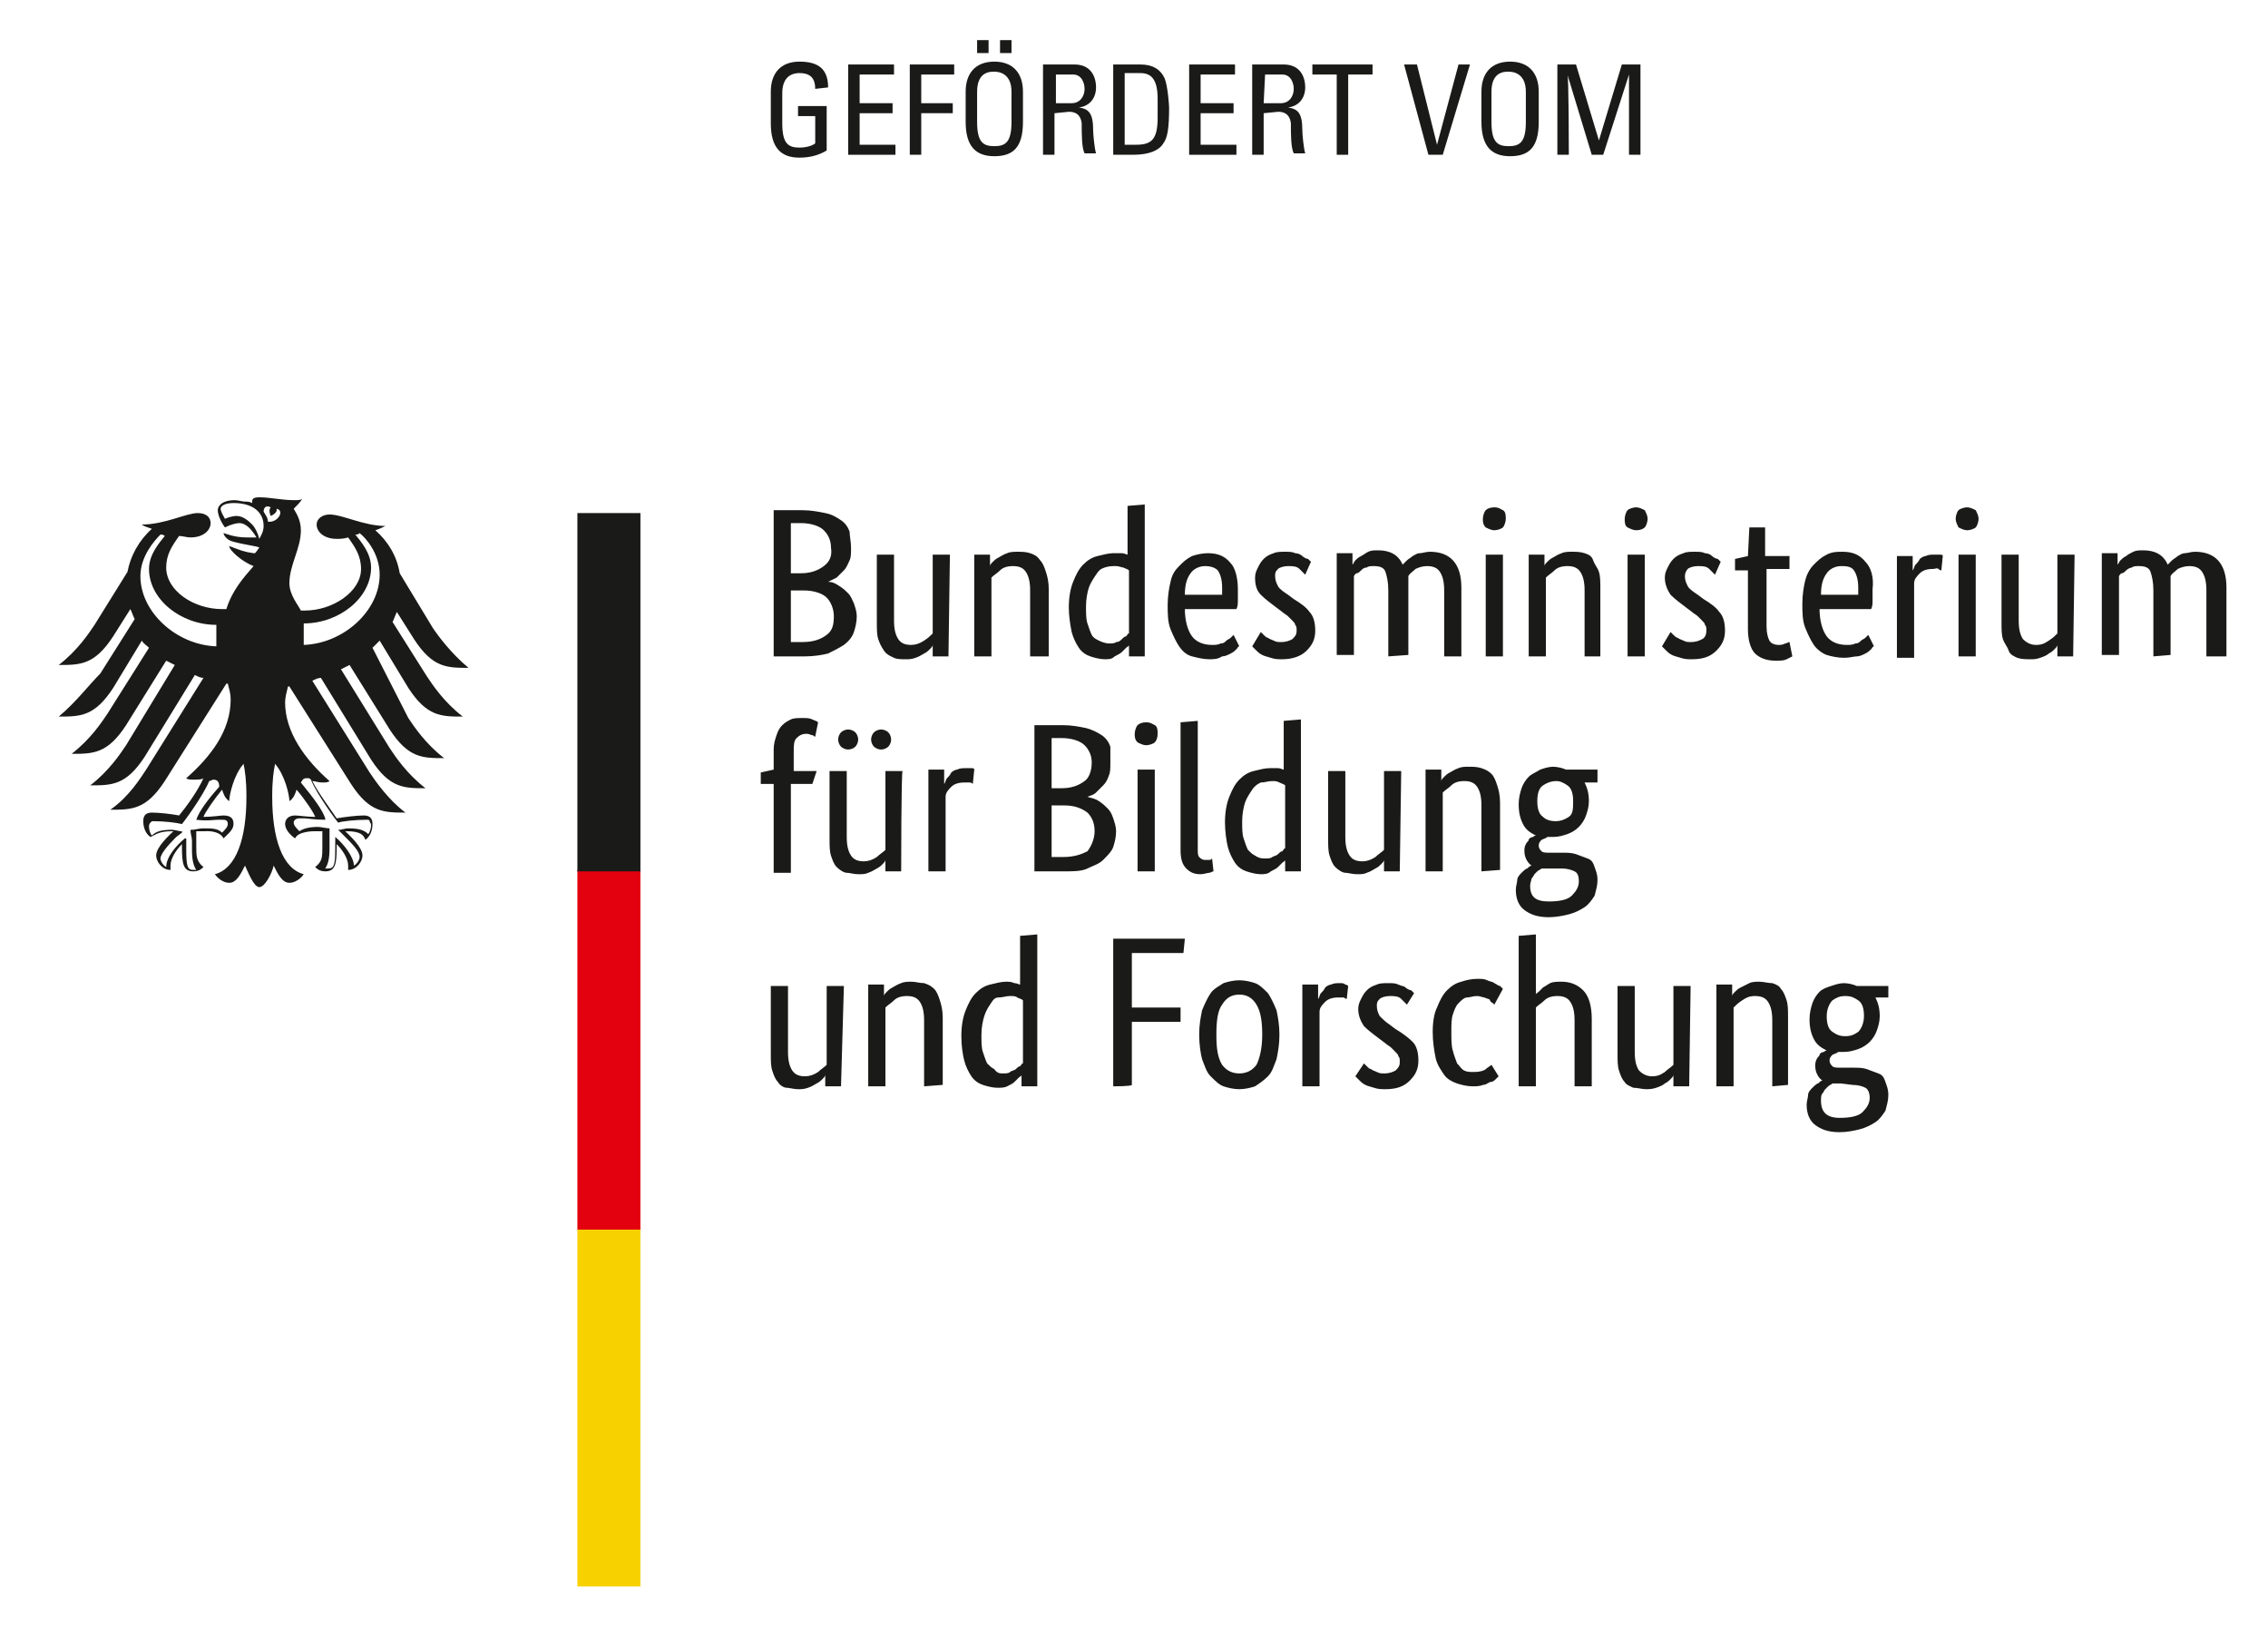 <?xml version="1.0" encoding="utf-8"?>
<!-- Generator: Adobe Illustrator 27.8.0, SVG Export Plug-In . SVG Version: 6.00 Build 0)  -->
<svg version="1.1" id="Ebene_1" xmlns="http://www.w3.org/2000/svg" xmlns:xlink="http://www.w3.org/1999/xlink" x="0px" y="0px"
	 viewBox="0 0 158.3 113.6" style="enable-background:new 0 0 158.3 113.6;" xml:space="preserve">
<style type="text/css">
	.st0{fill:#1A1A18;}
	.st1{fill:#F8D200;}
	.st2{fill:#E3000F;}
</style>
<g id="b">
	<g>
		<path class="st0" d="M59.4,38.2c0,0.4,0,0.7-0.1,0.9s-0.2,0.5-0.4,0.7s-0.3,0.3-0.5,0.5c-0.2,0.1-0.4,0.2-0.6,0.3v0
			c0.3,0,0.5,0.1,0.8,0.3s0.4,0.3,0.6,0.5s0.3,0.5,0.4,0.7c0.1,0.3,0.2,0.6,0.2,0.9c0,0.4-0.1,0.8-0.2,1.1c-0.1,0.3-0.3,0.6-0.7,0.9
			c-0.3,0.2-0.7,0.4-1.1,0.6c-0.4,0.1-1,0.2-1.6,0.2H54V35.6h2c0.6,0,1.1,0.1,1.6,0.2s0.8,0.3,1.1,0.5s0.5,0.5,0.6,0.8
			C59.3,37.4,59.4,37.8,59.4,38.2L59.4,38.2z M58,38.2c0-0.5-0.2-0.9-0.5-1.2c-0.3-0.3-0.9-0.5-1.6-0.5h-0.7v3.5h0.7
			c0.7,0,1.2-0.2,1.6-0.5S58.1,38.8,58,38.2L58,38.2z M58.2,43c0-0.5-0.2-1-0.5-1.3s-0.9-0.5-1.6-0.5h-0.9v3.6h0.8
			c0.8,0,1.3-0.2,1.7-0.5C58.1,44,58.2,43.6,58.2,43L58.2,43z M66.2,45.8h-1.1V45h0c0,0.1-0.1,0.2-0.2,0.3c-0.1,0.1-0.2,0.2-0.4,0.3
			c-0.2,0.1-0.3,0.2-0.6,0.3S63.5,46,63.2,46c-0.3,0-0.6,0-0.8-0.1s-0.5-0.2-0.7-0.5s-0.3-0.5-0.4-0.8c-0.1-0.3-0.1-0.7-0.1-1.2
			v-4.7h1.2v4.6c0,0.6,0.1,1,0.3,1.3s0.5,0.4,0.9,0.4c0.3,0,0.6-0.1,0.9-0.3s0.4-0.3,0.6-0.5v-5.5h1.2L66.2,45.8L66.2,45.8z
			 M71.9,45.8v-4.6c0-0.6-0.1-1-0.3-1.3c-0.2-0.3-0.5-0.4-0.9-0.4c-0.4,0-0.7,0.1-0.9,0.3s-0.4,0.3-0.6,0.5v5.5H68v-7.1h1.1v0.8h0
			c0-0.1,0.1-0.2,0.2-0.3c0.1-0.1,0.2-0.2,0.4-0.3c0.2-0.1,0.3-0.2,0.6-0.3c0.2-0.1,0.5-0.1,0.7-0.1c0.3,0,0.6,0,0.9,0.1
			s0.5,0.2,0.7,0.5c0.2,0.2,0.3,0.5,0.4,0.8c0.1,0.3,0.2,0.7,0.2,1.2v4.7L71.9,45.8L71.9,45.8z M74.6,42.4c0-0.7,0.1-1.3,0.3-1.8
			s0.4-0.9,0.7-1.2c0.3-0.3,0.6-0.5,1-0.6c0.4-0.1,0.8-0.2,1.1-0.2c0.2,0,0.4,0,0.6,0c0.2,0,0.3,0.1,0.4,0.1v-3.4l1.2-0.1v10.6h-1.1
			v-0.8h0c0,0.1-0.1,0.1-0.2,0.2c-0.1,0.1-0.2,0.2-0.3,0.3c-0.1,0.1-0.3,0.2-0.5,0.3C77.6,46,77.4,46,77.1,46c-0.3,0-0.7-0.1-1-0.2
			c-0.3-0.1-0.6-0.3-0.8-0.6c-0.2-0.3-0.4-0.7-0.5-1.1C74.7,43.6,74.6,43,74.6,42.4z M77.4,44.9c0.2,0,0.4,0,0.5-0.1
			c0.2,0,0.3-0.1,0.4-0.2c0.1-0.1,0.2-0.2,0.3-0.2c0.1-0.1,0.1-0.2,0.2-0.2v-4.4c-0.1-0.1-0.2-0.1-0.4-0.2c-0.1,0-0.3-0.1-0.5-0.1
			c-0.3,0-0.5,0-0.8,0.1s-0.4,0.2-0.6,0.5S76.1,40.7,76,41s-0.2,0.8-0.2,1.3s0,0.9,0.1,1.2c0.1,0.3,0.2,0.6,0.3,0.8s0.3,0.3,0.5,0.4
			S77.2,44.9,77.4,44.9L77.4,44.9z M86.4,41.1c0,0.3,0,0.6,0,0.8c0,0.2,0,0.4-0.1,0.6h-3.6c0,0.8,0.2,1.5,0.5,1.9S84,45,84.6,45
			c0.2,0,0.4,0,0.6-0.1c0.2,0,0.3-0.1,0.4-0.2c0.1-0.1,0.2-0.1,0.3-0.2c0.1-0.1,0.1-0.1,0.2-0.2l0.4,0.8c-0.1,0-0.1,0.1-0.2,0.2
			c-0.1,0.1-0.2,0.2-0.4,0.3s-0.4,0.2-0.6,0.2C85,46,84.7,46,84.4,46c-0.4,0-0.8-0.1-1.2-0.2s-0.7-0.4-0.9-0.7
			c-0.2-0.3-0.4-0.7-0.6-1.2s-0.2-1.1-0.2-1.7c0-0.6,0.1-1.2,0.2-1.6c0.1-0.5,0.3-0.8,0.6-1.1s0.5-0.5,0.9-0.7
			c0.3-0.1,0.7-0.2,1.1-0.2c0.7,0,1.2,0.2,1.6,0.7C86.2,39.6,86.4,40.3,86.4,41.1L86.4,41.1z M84.1,39.5c-0.4,0-0.8,0.2-1,0.5
			c-0.3,0.4-0.4,0.9-0.4,1.5h2.6c0,0,0-0.1,0-0.2s0-0.2,0-0.3c0-0.5-0.1-0.9-0.3-1.2C84.8,39.6,84.5,39.5,84.1,39.5L84.1,39.5z
			 M91.1,40.1c-0.1-0.1-0.2-0.2-0.4-0.4s-0.5-0.2-0.8-0.2c-0.3,0-0.6,0.1-0.7,0.2c-0.2,0.2-0.2,0.3-0.2,0.5c0,0.3,0.1,0.5,0.2,0.7
			s0.4,0.4,0.7,0.6l0.4,0.3c0.5,0.3,0.9,0.6,1.1,0.9c0.3,0.3,0.4,0.8,0.4,1.3c0,0.6-0.2,1-0.6,1.4S90.2,46,89.5,46
			c-0.3,0-0.5,0-0.8-0.1s-0.4-0.1-0.6-0.2c-0.2-0.1-0.3-0.2-0.4-0.3s-0.2-0.2-0.3-0.3l0.6-1c0.1,0.1,0.1,0.1,0.2,0.2
			c0.1,0.1,0.2,0.2,0.3,0.2c0.1,0.1,0.2,0.1,0.4,0.2s0.3,0.1,0.5,0.1c0.4,0,0.6-0.1,0.8-0.2c0.2-0.2,0.3-0.3,0.3-0.6
			c0-0.2,0-0.3-0.1-0.4c0-0.1-0.1-0.2-0.2-0.3c-0.1-0.1-0.2-0.2-0.3-0.3c-0.1-0.1-0.3-0.2-0.4-0.3l-0.4-0.3
			c-0.4-0.3-0.8-0.6-1.1-0.9s-0.4-0.7-0.4-1.2c0-0.3,0.1-0.5,0.2-0.7c0.1-0.2,0.2-0.4,0.4-0.6c0.2-0.2,0.4-0.3,0.7-0.4
			c0.2-0.1,0.5-0.1,0.8-0.1s0.5,0,0.7,0.1c0.2,0,0.4,0.1,0.5,0.2c0.1,0.1,0.3,0.2,0.4,0.2c0.1,0.1,0.2,0.2,0.2,0.2L91.1,40.1
			L91.1,40.1z M96.9,45.8v-4.6c0-0.6-0.1-1-0.2-1.3s-0.4-0.4-0.8-0.4c-0.2,0-0.4,0-0.5,0.1c-0.2,0-0.3,0.1-0.4,0.2
			c-0.1,0.1-0.2,0.2-0.3,0.2s-0.2,0.2-0.2,0.2v5.5h-1.2v-7.1h1.1v0.8h0c0.1-0.1,0.1-0.2,0.2-0.3c0.1-0.1,0.2-0.2,0.4-0.3
			c0.2-0.1,0.3-0.2,0.5-0.3s0.4-0.1,0.7-0.1c0.8,0,1.4,0.3,1.7,1c0.1-0.1,0.2-0.2,0.3-0.3c0.1-0.1,0.3-0.2,0.4-0.3
			c0.2-0.1,0.3-0.2,0.5-0.2s0.4-0.1,0.7-0.1c1.4,0,2.2,0.8,2.2,2.5v4.8h-1.2v-4.6c0-0.6-0.1-1-0.3-1.3s-0.5-0.4-0.9-0.4
			c-0.3,0-0.6,0.1-0.8,0.2c-0.2,0.2-0.4,0.3-0.5,0.5c0,0.1,0,0.2,0,0.3c0,0.1,0,0.3,0,0.4v4.8L96.9,45.8L96.9,45.8z M104.9,45.8
			h-1.2v-7.1h1.2V45.8z M104.3,37c-0.2,0-0.4-0.1-0.6-0.2c-0.2-0.2-0.2-0.4-0.2-0.6s0.1-0.5,0.2-0.6s0.3-0.2,0.6-0.2
			s0.4,0.1,0.6,0.2s0.2,0.4,0.2,0.6s-0.1,0.5-0.2,0.6S104.5,37,104.3,37z M110.6,45.8v-4.6c0-0.6-0.1-1-0.3-1.3s-0.5-0.4-0.9-0.4
			c-0.4,0-0.7,0.1-0.9,0.3s-0.4,0.3-0.6,0.5v5.5h-1.2v-7.1h1.1v0.8h0c0-0.1,0.1-0.2,0.2-0.3c0.1-0.1,0.2-0.2,0.4-0.3
			c0.2-0.1,0.3-0.2,0.6-0.3c0.2-0.1,0.5-0.1,0.7-0.1c0.3,0,0.6,0,0.9,0.1s0.5,0.2,0.6,0.5s0.3,0.5,0.4,0.8c0.1,0.3,0.1,0.7,0.1,1.2
			v4.7L110.6,45.8L110.6,45.8z M114.8,45.8h-1.2v-7.1h1.2V45.8z M114.2,37c-0.2,0-0.4-0.1-0.6-0.2s-0.2-0.4-0.2-0.6s0.1-0.5,0.2-0.6
			s0.4-0.2,0.6-0.2s0.4,0.1,0.6,0.2c0.1,0.2,0.2,0.4,0.2,0.6s-0.1,0.5-0.2,0.6S114.5,37,114.2,37z M119.7,40.1
			c-0.1-0.1-0.2-0.2-0.4-0.4c-0.2-0.2-0.5-0.2-0.8-0.2c-0.3,0-0.6,0.1-0.7,0.2s-0.2,0.3-0.2,0.5c0,0.3,0.1,0.5,0.2,0.7
			s0.4,0.4,0.7,0.6l0.4,0.3c0.5,0.3,0.9,0.6,1.1,0.9c0.3,0.3,0.4,0.8,0.4,1.3c0,0.6-0.2,1-0.6,1.4s-0.9,0.6-1.7,0.6
			c-0.3,0-0.5,0-0.8-0.1s-0.4-0.1-0.6-0.2c-0.2-0.1-0.3-0.2-0.4-0.3s-0.2-0.2-0.3-0.3l0.6-1c0.1,0.1,0.1,0.1,0.2,0.2
			c0.1,0.1,0.2,0.2,0.3,0.2c0.1,0.1,0.2,0.1,0.4,0.2s0.3,0.1,0.5,0.1c0.4,0,0.6-0.1,0.8-0.2s0.3-0.3,0.3-0.6c0-0.2,0-0.3-0.1-0.4
			c0-0.1-0.1-0.2-0.2-0.3c-0.1-0.1-0.2-0.2-0.3-0.3s-0.3-0.2-0.4-0.3l-0.4-0.3c-0.4-0.3-0.8-0.6-1.1-0.9c-0.2-0.3-0.4-0.7-0.4-1.2
			c0-0.3,0.1-0.5,0.2-0.7c0.1-0.2,0.2-0.4,0.4-0.6c0.2-0.2,0.4-0.3,0.7-0.4c0.2-0.1,0.5-0.1,0.8-0.1s0.5,0,0.7,0.1
			c0.2,0,0.4,0.1,0.5,0.2c0.1,0.1,0.3,0.2,0.4,0.2c0.1,0.1,0.2,0.2,0.2,0.2L119.7,40.1L119.7,40.1z M124.9,39.7h-1.6v4
			c0,0.5,0.1,0.8,0.2,1s0.4,0.3,0.6,0.3c0.2,0,0.3,0,0.5-0.1c0.1,0,0.2-0.1,0.3-0.1l0.2,1c0,0-0.2,0.1-0.4,0.2
			c-0.2,0.1-0.4,0.1-0.8,0.1c-0.6,0-1.1-0.2-1.4-0.5c-0.3-0.3-0.5-0.9-0.5-1.7v-4.1h-0.9v-0.8l0.9-0.2l0.1-2h1.1v2h1.7L124.9,39.7
			L124.9,39.7z M130.7,41.1c0,0.3,0,0.6,0,0.8c0,0.2,0,0.4-0.1,0.6H127c0,0.8,0.2,1.5,0.5,1.9c0.3,0.4,0.8,0.6,1.4,0.6
			c0.2,0,0.4,0,0.6-0.1c0.2,0,0.3-0.1,0.4-0.2c0.1-0.1,0.2-0.1,0.3-0.2s0.1-0.1,0.2-0.2l0.4,0.8c-0.1,0-0.1,0.1-0.2,0.2
			c-0.1,0.1-0.2,0.2-0.4,0.3s-0.4,0.2-0.6,0.2s-0.5,0.1-0.9,0.1c-0.4,0-0.9-0.1-1.2-0.2s-0.7-0.4-0.9-0.7c-0.2-0.3-0.4-0.7-0.6-1.2
			s-0.2-1.1-0.2-1.7c0-0.6,0.1-1.2,0.2-1.6s0.3-0.8,0.6-1.1s0.5-0.5,0.9-0.7s0.7-0.2,1.1-0.2c0.7,0,1.2,0.2,1.6,0.7
			C130.6,39.6,130.8,40.3,130.7,41.1L130.7,41.1z M128.5,39.5c-0.4,0-0.8,0.2-1,0.5c-0.3,0.4-0.4,0.9-0.4,1.5h2.6c0,0,0-0.1,0-0.2
			s0-0.2,0-0.3c0-0.5-0.1-0.9-0.3-1.2S128.8,39.5,128.5,39.5L128.5,39.5z M135.5,39.8c0,0-0.1,0-0.2-0.1s-0.2,0-0.4,0
			c-0.4,0-0.7,0.1-0.9,0.3s-0.4,0.4-0.4,0.7v5.2h-1.2v-7.1h1.1v1h0c0.1-0.1,0.1-0.3,0.2-0.4s0.2-0.2,0.3-0.4
			c0.1-0.1,0.3-0.2,0.4-0.2c0.2-0.1,0.4-0.1,0.6-0.1c0.2,0,0.3,0,0.4,0c0.1,0,0.2,0,0.2,0.1L135.5,39.8L135.5,39.8z M137.9,45.8
			h-1.2v-7.1h1.2V45.8z M137.3,37c-0.2,0-0.4-0.1-0.6-0.2c-0.1-0.2-0.2-0.4-0.2-0.6s0.1-0.5,0.2-0.6s0.4-0.2,0.6-0.2
			c0.2,0,0.4,0.1,0.6,0.2c0.1,0.2,0.2,0.4,0.2,0.6s-0.1,0.5-0.2,0.6S137.5,37,137.3,37z M144.7,45.8h-1.1V45h0
			c0,0.1-0.1,0.2-0.2,0.3c-0.1,0.1-0.2,0.2-0.4,0.3c-0.1,0.1-0.3,0.2-0.6,0.3S142,46,141.7,46c-0.3,0-0.6,0-0.9-0.1
			c-0.2-0.1-0.5-0.2-0.6-0.5s-0.3-0.5-0.4-0.8c-0.1-0.3-0.1-0.7-0.1-1.2v-4.7h1.2v4.6c0,0.6,0.1,1,0.3,1.3c0.2,0.2,0.5,0.4,0.9,0.4
			c0.4,0,0.6-0.1,0.9-0.3s0.4-0.3,0.6-0.5v-5.5h1.2L144.7,45.8L144.7,45.8z M150.3,45.8v-4.6c0-0.6-0.1-1-0.2-1.3s-0.4-0.4-0.8-0.4
			c-0.2,0-0.4,0-0.5,0.1c-0.1,0-0.3,0.1-0.4,0.2c-0.1,0.1-0.2,0.2-0.3,0.2s-0.2,0.2-0.2,0.2v5.5h-1.2v-7.1h1.1v0.8h0
			c0.1-0.1,0.1-0.2,0.2-0.3c0.1-0.1,0.2-0.2,0.4-0.3c0.1-0.1,0.3-0.2,0.5-0.3s0.4-0.1,0.7-0.1c0.8,0,1.4,0.3,1.7,1
			c0.1-0.1,0.2-0.2,0.3-0.3c0.1-0.1,0.3-0.2,0.4-0.3c0.2-0.1,0.3-0.2,0.5-0.2s0.4-0.1,0.7-0.1c1.4,0,2.2,0.8,2.2,2.5v4.8H154v-4.6
			c0-0.6-0.1-1-0.3-1.3c-0.2-0.3-0.5-0.4-0.9-0.4c-0.3,0-0.6,0.1-0.8,0.2c-0.2,0.2-0.4,0.3-0.5,0.5c0,0.1,0,0.2,0,0.3
			c0,0.1,0,0.3,0,0.4v4.8L150.3,45.8L150.3,45.8z M56.7,54.7h-1.5v6.2h-1.2v-6.2h-0.9v-0.8l0.9-0.2v-1.4c0-0.4,0.1-0.7,0.2-1
			s0.2-0.5,0.4-0.7s0.4-0.3,0.6-0.4c0.2-0.1,0.5-0.1,0.8-0.1s0.5,0,0.7,0.1c0.2,0.1,0.3,0.1,0.4,0.2l-0.2,1c-0.1,0-0.1-0.1-0.2-0.1
			c-0.1,0-0.2-0.1-0.4-0.1c-0.3,0-0.5,0.1-0.7,0.3c-0.2,0.2-0.2,0.5-0.2,1v1.3h1.6L56.7,54.7L56.7,54.7z M62.9,60.8h-1.1V60h0
			c0,0.1-0.1,0.2-0.2,0.3c-0.1,0.1-0.2,0.2-0.4,0.3c-0.2,0.1-0.3,0.2-0.6,0.3C60.4,61,60.2,61,59.9,61c-0.3,0-0.6-0.1-0.8-0.1
			s-0.5-0.2-0.7-0.4s-0.3-0.5-0.4-0.8c-0.1-0.3-0.1-0.7-0.1-1.2v-4.7h1.2v4.6c0,0.6,0.1,1,0.3,1.3s0.5,0.4,0.9,0.4
			c0.3,0,0.6-0.1,0.9-0.3c0.2-0.2,0.4-0.3,0.6-0.5v-5.5h1.2C62.9,53.7,62.9,60.8,62.9,60.8z M59.9,51.6c0,0.2-0.1,0.4-0.2,0.5
			s-0.3,0.2-0.5,0.2s-0.4-0.1-0.5-0.2c-0.1-0.1-0.2-0.3-0.2-0.5s0.1-0.4,0.2-0.5s0.3-0.2,0.5-0.2s0.4,0.1,0.5,0.2
			S59.9,51.4,59.9,51.6z M62.2,51.6c0,0.2-0.1,0.4-0.2,0.5s-0.3,0.2-0.5,0.2s-0.4-0.1-0.5-0.2s-0.2-0.3-0.2-0.5s0.1-0.4,0.2-0.5
			s0.3-0.2,0.5-0.2s0.4,0.1,0.5,0.2S62.2,51.4,62.2,51.6z M67.9,54.7c0,0-0.1-0.1-0.2-0.1c-0.1,0-0.2,0-0.4,0
			c-0.4,0-0.7,0.1-0.9,0.3c-0.2,0.2-0.4,0.4-0.4,0.7v5.2h-1.2v-7.1h1.1v1h0c0.1-0.1,0.1-0.3,0.2-0.4c0.1-0.1,0.2-0.2,0.3-0.4
			c0.1-0.1,0.3-0.2,0.4-0.2c0.2-0.1,0.4-0.1,0.6-0.1c0.2,0,0.3,0,0.4,0c0.1,0,0.2,0,0.2,0.1L67.9,54.7L67.9,54.7z M77.5,53.2
			c0,0.4,0,0.7-0.1,0.9c-0.1,0.3-0.2,0.5-0.4,0.7s-0.3,0.3-0.5,0.5s-0.4,0.2-0.6,0.3v0c0.3,0.1,0.5,0.1,0.8,0.3s0.4,0.3,0.6,0.5
			s0.3,0.4,0.4,0.7c0.1,0.3,0.2,0.6,0.2,0.9c0,0.4-0.1,0.8-0.2,1.1c-0.1,0.3-0.4,0.6-0.7,0.9s-0.7,0.4-1.1,0.6s-1,0.2-1.6,0.2h-2.1
			V50.6h2c0.6,0,1.1,0.1,1.6,0.2c0.4,0.1,0.8,0.3,1.1,0.5c0.3,0.2,0.5,0.5,0.6,0.8C77.5,52.4,77.5,52.8,77.5,53.2L77.5,53.2z
			 M76.2,53.2c0-0.5-0.2-0.9-0.5-1.2c-0.3-0.3-0.9-0.5-1.6-0.5h-0.7v3.5h0.7c0.7,0,1.2-0.2,1.6-0.5C76,54.3,76.2,53.8,76.2,53.2z
			 M76.4,58c0-0.6-0.2-1-0.5-1.3c-0.4-0.3-0.9-0.5-1.6-0.5h-0.9v3.6h0.8c0.8,0,1.3-0.2,1.7-0.4C76.2,59,76.4,58.5,76.4,58z
			 M80.6,60.8h-1.2v-7.1h1.2V60.8z M80,52c-0.2,0-0.4-0.1-0.6-0.2c-0.2-0.2-0.2-0.4-0.2-0.6s0.1-0.5,0.2-0.6s0.3-0.2,0.6-0.2
			s0.4,0.1,0.6,0.2s0.2,0.4,0.2,0.6c0,0.3-0.1,0.5-0.2,0.6S80.2,52,80,52z M83.6,59.2c0,0.3,0,0.5,0.1,0.6c0.1,0.1,0.2,0.2,0.4,0.2
			c0.1,0,0.2,0,0.3,0c0.1,0,0.1,0,0.2-0.1l0.1,0.9c-0.1,0-0.2,0.1-0.3,0.1s-0.4,0.1-0.6,0.1c-0.4,0-0.7-0.1-1-0.4s-0.4-0.7-0.4-1.3
			v-8.9l1.2-0.1L83.6,59.2L83.6,59.2z M85.5,57.4c0-0.7,0.1-1.3,0.3-1.8c0.2-0.5,0.4-0.9,0.7-1.2c0.3-0.3,0.6-0.5,1-0.6
			c0.4-0.1,0.8-0.2,1.1-0.2c0.2,0,0.4,0,0.6,0c0.2,0,0.3,0.1,0.4,0.1v-3.4l1.2-0.1v10.6h-1.1v-0.8h0c0,0.1-0.1,0.1-0.2,0.2
			c-0.1,0.1-0.2,0.2-0.3,0.3s-0.3,0.2-0.5,0.3C88.5,61,88.2,61,88,61c-0.3,0-0.7-0.1-1-0.2c-0.3-0.1-0.6-0.3-0.8-0.6
			c-0.2-0.3-0.4-0.7-0.5-1.1S85.5,58,85.5,57.4L85.5,57.4z M88.3,59.9c0.2,0,0.4,0,0.5-0.1c0.2-0.1,0.3-0.1,0.4-0.2
			c0.1-0.1,0.2-0.2,0.3-0.2c0.1-0.1,0.1-0.2,0.2-0.2v-4.4c-0.1-0.1-0.2-0.1-0.4-0.2s-0.3-0.1-0.5-0.1c-0.3,0-0.5,0.1-0.8,0.1
			c-0.2,0.1-0.4,0.2-0.6,0.5S87,55.7,86.9,56c-0.1,0.3-0.2,0.8-0.2,1.3s0,0.9,0.1,1.2c0.1,0.3,0.2,0.6,0.3,0.8
			c0.2,0.2,0.3,0.3,0.5,0.4C87.9,59.9,88.1,59.9,88.3,59.9z M97.7,60.8h-1.1V60h0c0,0.1-0.1,0.2-0.2,0.3c-0.1,0.1-0.2,0.2-0.4,0.3
			c-0.2,0.1-0.3,0.2-0.6,0.3C95.2,61,95,61,94.7,61c-0.3,0-0.6-0.1-0.8-0.1s-0.5-0.2-0.7-0.4s-0.3-0.5-0.4-0.8
			c-0.1-0.3-0.1-0.7-0.1-1.2v-4.7h1.2v4.6c0,0.6,0.1,1,0.3,1.3s0.5,0.4,0.9,0.4c0.3,0,0.6-0.1,0.9-0.3c0.2-0.2,0.4-0.3,0.6-0.5v-5.5
			h1.2L97.7,60.8L97.7,60.8z M103.4,60.8v-4.6c0-0.6-0.1-1-0.3-1.3c-0.2-0.3-0.5-0.4-0.9-0.4c-0.4,0-0.7,0.1-0.9,0.3
			c-0.2,0.2-0.4,0.3-0.6,0.5v5.5h-1.2v-7.1h1.1v0.8h0c0-0.1,0.1-0.2,0.2-0.3c0.1-0.1,0.2-0.2,0.4-0.3c0.2-0.1,0.3-0.2,0.6-0.3
			c0.2-0.1,0.5-0.1,0.7-0.1c0.3,0,0.6,0,0.9,0.1s0.5,0.2,0.7,0.4c0.2,0.2,0.3,0.5,0.4,0.8c0.1,0.3,0.2,0.7,0.2,1.2v4.7L103.4,60.8
			L103.4,60.8z M111.5,54.6h-0.9c0.2,0.4,0.3,0.8,0.3,1.3c0,0.4-0.1,0.7-0.2,1c-0.1,0.3-0.3,0.6-0.5,0.8s-0.5,0.4-0.8,0.5
			s-0.6,0.2-1,0.2h-0.2c-0.1,0-0.1,0-0.2,0c-0.1,0.1-0.2,0.1-0.4,0.2c-0.1,0.1-0.2,0.2-0.2,0.4c0,0.2,0.1,0.3,0.2,0.4
			c0.1,0.1,0.3,0.1,0.6,0.1h0.9c0.3,0,0.6,0,0.9,0.1c0.3,0.1,0.5,0.2,0.8,0.3s0.4,0.3,0.5,0.6s0.2,0.5,0.2,0.9
			c0,0.4-0.1,0.7-0.2,1.1c-0.2,0.3-0.4,0.6-0.7,0.8s-0.7,0.4-1.1,0.5c-0.4,0.1-0.9,0.2-1.4,0.2c-0.8,0-1.3-0.2-1.7-0.5
			s-0.6-0.8-0.6-1.4c0-0.3,0.1-0.5,0.1-0.7s0.2-0.4,0.3-0.5s0.3-0.3,0.4-0.3c0.1-0.1,0.2-0.2,0.3-0.2v0c-0.3-0.2-0.5-0.6-0.5-1
			c0-0.2,0-0.3,0.1-0.5s0.2-0.2,0.2-0.3s0.2-0.2,0.3-0.2c0.1-0.1,0.2-0.1,0.2-0.1v0c-0.4-0.2-0.7-0.4-0.9-0.8
			c-0.2-0.4-0.3-0.8-0.3-1.4c0-0.4,0.1-0.8,0.2-1.1c0.1-0.3,0.3-0.6,0.5-0.8c0.2-0.2,0.5-0.3,0.8-0.5c0.3-0.1,0.6-0.2,0.9-0.2
			s0.7,0.1,0.9,0.2h2.2L111.5,54.6L111.5,54.6z M108.2,60.6c-0.2,0-0.4,0-0.6,0c-0.1,0.1-0.2,0.1-0.3,0.2s-0.2,0.2-0.2,0.2
			s-0.1,0.2-0.2,0.3c0,0.1-0.1,0.3-0.1,0.5c0,0.8,0.4,1.1,1.3,1.1c0.7,0,1.3-0.1,1.6-0.4c0.3-0.3,0.5-0.6,0.5-1s-0.1-0.6-0.3-0.7
			c-0.2-0.1-0.5-0.2-0.9-0.2H108.2L108.2,60.6z M109.8,55.9c0-0.5-0.1-0.9-0.4-1.1s-0.5-0.3-0.8-0.3c-0.3,0-0.6,0.1-0.9,0.3
			s-0.4,0.6-0.4,1.1s0.1,0.9,0.4,1.1c0.2,0.2,0.5,0.3,0.9,0.3c0.3,0,0.6-0.1,0.9-0.3S109.8,56.4,109.8,55.9z M58.7,75.8h-1.1V75h0
			c0,0.1-0.1,0.2-0.2,0.3c-0.1,0.1-0.2,0.2-0.4,0.3c-0.2,0.1-0.3,0.2-0.6,0.3S56,76,55.7,76c-0.3,0-0.6-0.1-0.8-0.1
			s-0.5-0.2-0.6-0.4c-0.2-0.2-0.3-0.5-0.4-0.8c-0.1-0.3-0.1-0.7-0.1-1.2v-4.7h1.2v4.6c0,0.6,0.1,1,0.3,1.3s0.5,0.4,0.9,0.4
			c0.3,0,0.6-0.1,0.9-0.3c0.2-0.2,0.4-0.3,0.6-0.5v-5.5h1.2L58.7,75.8L58.7,75.8z M64.5,75.8v-4.6c0-0.6-0.1-1-0.3-1.3
			c-0.2-0.3-0.5-0.4-0.9-0.4c-0.4,0-0.7,0.1-0.9,0.3s-0.4,0.3-0.6,0.5v5.5h-1.2v-7.1h1.1v0.8h0c0-0.1,0.1-0.2,0.2-0.3
			c0.1-0.1,0.2-0.2,0.4-0.3c0.2-0.1,0.3-0.2,0.6-0.3c0.2-0.1,0.5-0.1,0.7-0.1c0.3,0,0.6,0.1,0.9,0.1c0.3,0.1,0.5,0.2,0.7,0.4
			c0.2,0.2,0.3,0.5,0.4,0.8c0.1,0.3,0.2,0.7,0.2,1.2v4.7L64.5,75.8L64.5,75.8z M67.1,72.3c0-0.7,0.1-1.3,0.3-1.8
			c0.2-0.5,0.4-0.9,0.7-1.2c0.3-0.3,0.6-0.5,1-0.6c0.4-0.1,0.8-0.2,1.1-0.2c0.2,0,0.4,0,0.6,0.1c0.2,0,0.3,0.1,0.4,0.1v-3.4l1.2-0.1
			v10.6h-1.1V75h0c0,0.1-0.1,0.1-0.2,0.2c-0.1,0.1-0.2,0.2-0.3,0.3s-0.3,0.2-0.5,0.3c-0.2,0.1-0.4,0.1-0.7,0.1c-0.3,0-0.7-0.1-1-0.2
			c-0.3-0.1-0.6-0.3-0.8-0.6c-0.2-0.3-0.4-0.7-0.5-1.1S67.1,73,67.1,72.3L67.1,72.3z M70,74.9c0.2,0,0.4,0,0.5-0.1s0.3-0.1,0.4-0.2
			c0.1-0.1,0.2-0.2,0.3-0.2c0.1-0.1,0.1-0.2,0.2-0.2v-4.4c-0.1-0.1-0.2-0.1-0.4-0.2c-0.1-0.1-0.3-0.1-0.5-0.1
			c-0.3,0-0.5,0.1-0.8,0.1s-0.4,0.2-0.6,0.5s-0.3,0.5-0.4,0.8s-0.2,0.8-0.2,1.3s0,0.9,0.1,1.2c0.1,0.3,0.2,0.6,0.3,0.8
			c0.2,0.2,0.3,0.3,0.5,0.4C69.6,74.9,69.8,74.9,70,74.9L70,74.9z M77.7,75.8V65.5h5l-0.1,1H79v3.8h3.4v1H79v4.4
			C79,75.8,77.7,75.8,77.7,75.8z M83.7,72.2c0-0.7,0.1-1.2,0.2-1.7c0.2-0.5,0.4-0.9,0.6-1.2s0.6-0.5,0.9-0.7
			c0.3-0.1,0.7-0.2,1.1-0.2s0.8,0.1,1.1,0.2c0.3,0.1,0.6,0.4,0.9,0.7c0.2,0.3,0.4,0.7,0.6,1.2c0.1,0.5,0.2,1,0.2,1.7
			s-0.1,1.2-0.2,1.7c-0.2,0.5-0.3,0.9-0.6,1.2c-0.3,0.3-0.6,0.5-0.9,0.7c-0.3,0.1-0.7,0.2-1.1,0.2s-0.8-0.1-1.1-0.2
			s-0.6-0.4-0.9-0.7s-0.4-0.7-0.6-1.2C83.8,73.5,83.7,72.9,83.7,72.2L83.7,72.2z M88.1,72.2c0-0.9-0.1-1.6-0.4-2.1s-0.7-0.7-1.2-0.7
			s-0.9,0.2-1.2,0.7c-0.3,0.4-0.4,1.1-0.4,2.1s0.1,1.6,0.4,2.1c0.3,0.4,0.7,0.6,1.2,0.6s0.9-0.2,1.2-0.6
			C87.9,73.9,88.1,73.2,88.1,72.2z M94,69.7c0,0-0.1,0-0.2-0.1c-0.1,0-0.2,0-0.4,0c-0.4,0-0.7,0.1-0.9,0.3c-0.2,0.2-0.4,0.4-0.4,0.7
			v5.2h-1.2v-7.1h1.1v1h0c0.1-0.1,0.1-0.3,0.2-0.4c0.1-0.1,0.2-0.2,0.3-0.4c0.1-0.1,0.3-0.2,0.4-0.2c0.2-0.1,0.4-0.1,0.6-0.1
			c0.2,0,0.3,0,0.4,0.1c0.1,0,0.2,0.1,0.2,0.1L94,69.7L94,69.7z M98.2,70.1c-0.1-0.1-0.2-0.2-0.4-0.4s-0.5-0.2-0.8-0.2
			s-0.6,0.1-0.7,0.2c-0.2,0.2-0.2,0.3-0.2,0.5c0,0.3,0.1,0.5,0.2,0.7c0.2,0.2,0.4,0.4,0.7,0.6l0.4,0.3c0.5,0.3,0.9,0.6,1.2,0.9
			s0.4,0.8,0.4,1.3c0,0.6-0.2,1-0.6,1.4c-0.4,0.4-0.9,0.6-1.7,0.6c-0.3,0-0.5,0-0.8-0.1s-0.4-0.1-0.6-0.2c-0.2-0.1-0.3-0.2-0.4-0.3
			c-0.1-0.1-0.2-0.2-0.3-0.3l0.6-0.9c0.1,0.1,0.1,0.1,0.2,0.2s0.2,0.2,0.3,0.2c0.1,0.1,0.2,0.1,0.4,0.2s0.3,0.1,0.5,0.1
			c0.4,0,0.6-0.1,0.8-0.2c0.2-0.2,0.3-0.3,0.3-0.6c0-0.2,0-0.3-0.1-0.4c0-0.1-0.1-0.2-0.2-0.3s-0.2-0.2-0.3-0.3
			c-0.1-0.1-0.3-0.2-0.4-0.3l-0.4-0.3c-0.4-0.3-0.8-0.6-1.1-0.9c-0.2-0.3-0.4-0.7-0.4-1.2c0-0.3,0.1-0.5,0.2-0.7
			c0.1-0.2,0.2-0.4,0.4-0.6c0.2-0.2,0.4-0.3,0.7-0.4c0.2-0.1,0.5-0.1,0.8-0.1s0.5,0,0.7,0.1c0.2,0.1,0.4,0.1,0.5,0.2
			c0.1,0.1,0.3,0.2,0.4,0.2c0.1,0.1,0.2,0.2,0.2,0.2L98.2,70.1L98.2,70.1z M104.3,70.1c0,0-0.1-0.1-0.1-0.1s-0.2-0.1-0.2-0.2
			s-0.2-0.1-0.4-0.2c-0.1,0-0.3-0.1-0.5-0.1c-0.3,0-0.5,0.1-0.7,0.1s-0.4,0.2-0.6,0.4c-0.2,0.2-0.3,0.5-0.4,0.8
			c-0.1,0.3-0.1,0.7-0.1,1.2c0,0.5,0,1,0.1,1.3c0.1,0.4,0.2,0.6,0.3,0.9c0.2,0.2,0.3,0.4,0.5,0.5c0.2,0.1,0.4,0.1,0.7,0.1
			c0.4,0,0.7-0.1,0.8-0.2s0.3-0.2,0.4-0.3l0.5,0.8c-0.1,0.1-0.1,0.1-0.2,0.2s-0.2,0.2-0.4,0.2c-0.2,0.1-0.3,0.2-0.5,0.2
			c-0.2,0.1-0.5,0.1-0.7,0.1c-0.4,0-0.8-0.1-1.1-0.2c-0.3-0.1-0.7-0.3-0.9-0.6s-0.5-0.7-0.6-1.2s-0.2-1.1-0.2-1.8s0.1-1.3,0.3-1.7
			c0.2-0.5,0.4-0.9,0.7-1.2c0.3-0.3,0.6-0.5,1-0.6c0.3-0.1,0.7-0.2,1.1-0.2c0.3,0,0.5,0,0.7,0.1c0.2,0.1,0.4,0.1,0.5,0.2
			c0.2,0.1,0.3,0.2,0.4,0.2c0.1,0.1,0.2,0.2,0.2,0.2L104.3,70.1L104.3,70.1z M109.9,75.8v-4.6c0-0.6-0.1-1-0.3-1.3
			c-0.2-0.3-0.5-0.4-0.9-0.4c-0.4,0-0.7,0.1-0.9,0.3s-0.4,0.3-0.6,0.5v5.5H106V65.3l1.2-0.1v4.2h0c0-0.1,0.1-0.1,0.2-0.2
			c0.1-0.1,0.2-0.2,0.3-0.3c0.2-0.1,0.3-0.2,0.5-0.3s0.5-0.1,0.8-0.1c0.6,0,1.1,0.2,1.5,0.6c0.4,0.4,0.6,1.1,0.6,2v4.7L109.9,75.8
			L109.9,75.8z M117.9,75.8h-1.1V75h0c0,0.1-0.1,0.2-0.2,0.3c-0.1,0.1-0.2,0.2-0.4,0.3c-0.1,0.1-0.3,0.2-0.6,0.3s-0.5,0.1-0.7,0.1
			c-0.3,0-0.6-0.1-0.9-0.1c-0.2-0.1-0.5-0.2-0.6-0.4c-0.2-0.2-0.3-0.5-0.4-0.8c-0.1-0.3-0.1-0.7-0.1-1.2v-4.7h1.2v4.6
			c0,0.6,0.1,1,0.3,1.3c0.2,0.2,0.5,0.4,0.9,0.4c0.4,0,0.6-0.1,0.9-0.3c0.2-0.2,0.4-0.3,0.6-0.5v-5.5h1.2L117.9,75.8L117.9,75.8z
			 M123.7,75.8v-4.6c0-0.6-0.1-1-0.3-1.3s-0.5-0.4-0.9-0.4c-0.4,0-0.6,0.1-0.9,0.3s-0.4,0.3-0.6,0.5v5.5h-1.2v-7.1h1.1v0.8h0
			c0-0.1,0.1-0.2,0.2-0.3c0.1-0.1,0.2-0.2,0.4-0.3c0.2-0.1,0.4-0.2,0.6-0.3c0.2-0.1,0.5-0.1,0.7-0.1c0.3,0,0.6,0.1,0.9,0.1
			c0.3,0.1,0.5,0.2,0.6,0.4c0.2,0.2,0.3,0.5,0.4,0.8c0.1,0.3,0.1,0.7,0.1,1.2v4.7L123.7,75.8L123.7,75.8z M131.8,69.6h-0.9
			c0.2,0.4,0.3,0.8,0.3,1.3c0,0.4-0.1,0.7-0.2,1c-0.1,0.3-0.3,0.6-0.5,0.8c-0.2,0.2-0.5,0.4-0.8,0.5c-0.3,0.1-0.6,0.2-1,0.2h-0.2
			c-0.1,0-0.1,0-0.2,0c-0.1,0.1-0.2,0.1-0.4,0.2c-0.1,0.1-0.2,0.2-0.2,0.4c0,0.2,0.1,0.3,0.2,0.4c0.1,0.1,0.3,0.1,0.6,0.1h0.9
			c0.3,0,0.6,0,0.9,0.1c0.3,0.1,0.5,0.2,0.8,0.3s0.4,0.3,0.5,0.6s0.2,0.5,0.2,0.9c0,0.4-0.1,0.7-0.2,1.1c-0.2,0.3-0.4,0.6-0.7,0.8
			c-0.3,0.2-0.7,0.4-1.1,0.5c-0.4,0.1-0.9,0.2-1.4,0.2c-0.8,0-1.3-0.2-1.7-0.5c-0.4-0.3-0.6-0.8-0.6-1.4c0-0.3,0.1-0.5,0.1-0.7
			s0.2-0.4,0.3-0.5c0.1-0.1,0.3-0.3,0.4-0.3c0.1-0.1,0.2-0.2,0.3-0.2v0c-0.3-0.2-0.5-0.6-0.5-1c0-0.2,0-0.3,0.1-0.5s0.2-0.2,0.2-0.3
			s0.2-0.2,0.3-0.2c0.1-0.1,0.2-0.1,0.2-0.1v0c-0.4-0.2-0.7-0.4-0.9-0.8s-0.3-0.8-0.3-1.4c0-0.4,0.1-0.8,0.2-1.1s0.3-0.6,0.5-0.8
			s0.5-0.3,0.8-0.4c0.3-0.1,0.6-0.2,0.9-0.2s0.7,0.1,0.9,0.2h2.2L131.8,69.6L131.8,69.6z M128.5,75.6c-0.2,0-0.4,0-0.6,0
			c-0.1,0.1-0.2,0.1-0.3,0.2s-0.2,0.2-0.2,0.2c-0.1,0.1-0.1,0.2-0.2,0.3s-0.1,0.3-0.1,0.5c0,0.8,0.4,1.2,1.3,1.2
			c0.7,0,1.3-0.1,1.6-0.4c0.3-0.3,0.5-0.6,0.5-1c0-0.3-0.1-0.6-0.3-0.7c-0.2-0.1-0.5-0.2-0.9-0.2L128.5,75.6L128.5,75.6z
			 M130.1,70.9c0-0.5-0.1-0.9-0.4-1.1s-0.5-0.3-0.9-0.3c-0.4,0-0.6,0.1-0.9,0.3c-0.2,0.2-0.4,0.6-0.4,1.1s0.1,0.9,0.4,1.1
			c0.3,0.2,0.5,0.3,0.9,0.3c0.4,0,0.6-0.1,0.9-0.3C129.9,71.8,130.1,71.4,130.1,70.9z"/>
		<polygon class="st1" points="42.8,85.8 44.7,85.8 44.7,110.7 40.3,110.7 40.3,85.8 		"/>
		<polygon class="st2" points="42.8,60.7 44.7,60.7 44.7,85.8 40.3,85.8 40.3,60.7 		"/>
		<path class="st0" d="M28.9,44.6c1.3,2,2.3,2,3.8,2c-1.2-1-2.1-2.2-2.5-2.8L27.9,40c-0.2-1.2-0.8-2.2-1.7-3
			c0.3-0.1,0.5-0.2,0.7-0.3c-1.5,0-3-0.8-3.9-0.8c-0.5,0-0.9,0.3-0.9,0.7c0,0.5,0.5,1,1.4,1c0.2,0,0.5,0,0.8-0.1
			c0.5,0.7,0.9,1.3,0.9,2.2c0,1.6-2,2.9-3.9,2.9c-0.1,0-0.2,0-0.3,0c-0.2-0.4-0.8-1.1-0.8-1.9c0-1.3,0.8-2.4,0.8-3.7
			c0-0.8-0.4-1.3-0.5-1.5c0.2-0.2,0.5-0.5,0.6-0.7c-0.1,0.1-0.3,0.1-0.5,0.1c-1,0-1.7-0.2-2.5-0.2c-0.4,0-0.5,0.1-0.5,0.3
			c0,0,0,0.1,0,0.1c-0.2-0.1-0.3-0.1-0.5-0.1c-0.2,0-0.5-0.1-0.7-0.1c-0.9,0-1.2,0.4-1.2,0.7c0,0.3,0.2,0.8,0.5,1.2
			c0.4-0.2,0.8-0.3,1-0.3c0.5,0,0.9,0.5,1.2,1c-0.3,0-0.4,0-0.7,0c-0.9,0-1.5-0.3-1.6-0.3c0,0,0,0,0,0c0,0.1,0.2,0.5,0.7,0.6
			c0.7,0.2,1.6,0.3,1.8,0.4c0,0-0.2,0.3-0.3,0.4c0,0-0.1,0-0.1,0c-0.7-0.1-0.9-0.2-1.7-0.5c0,0,0,0,0,0c0,0.3,0.9,1.1,1.7,1.4
			c-0.7,0.8-1.5,1.7-1.9,3c-0.1,0-0.2,0-0.3,0c-2,0-3.9-1.3-3.9-2.9c0-0.9,0.4-1.5,0.9-2.2c0.3,0,0.5,0.1,0.8,0.1
			c0.9,0,1.4-0.5,1.4-1c0-0.4-0.3-0.7-0.9-0.7c-0.8,0-2.3,0.8-3.9,0.8c0.1,0.1,0.4,0.2,0.7,0.3c-0.9,0.8-1.5,1.9-1.7,3l-2.3,3.7
			c-0.4,0.6-1.2,1.8-2.5,2.8c1.5,0,2.5,0,3.8-2l1.2-1.9c0.1,0.2,0.2,0.5,0.3,0.7l-2.4,3.8C6.2,47.8,5.3,49,4.1,50c1.5,0,2.5,0,3.8-2
			l2-3.3c0.1,0.2,0.3,0.3,0.5,0.5l-2.9,4.6c-0.4,0.6-1.2,1.8-2.5,2.8c1.5,0,2.5,0,3.8-2l2.8-4.5c0.2,0.1,0.4,0.2,0.6,0.3L8.8,52
			c-0.4,0.6-1.2,1.8-2.5,2.8c1.5,0,2.5,0,3.8-2l3.5-5.7c0.2,0.1,0.4,0.2,0.6,0.2l-4,6.4c-0.4,0.6-1.2,1.9-2.5,2.8c1.5,0,2.5,0,3.8-2
			l4.3-6.8c0,0,0.1,0,0.1,0c0.1,0.4,0.2,0.7,0.2,1.1c0,2.2-1.4,4-3.1,5.5c0.1,0.1,0.3,0.1,0.5,0.1c0.3,0,0.6,0,0.7-0.1
			c-0.4,0.9-1.2,2-1.7,2.6c-0.5-0.1-1.4-0.2-1.9-0.2s-0.6,0.3-0.6,0.6c0,0.5,0.2,0.9,0.5,1.1C10.8,58.3,11,58,12,58c0,0,0,0,0.1,0
			c-0.3,0.3-1.2,1.1-1.2,1.7c0,0.4,0.4,1,1,1c0-0.1,0-0.2,0-0.3c0-0.5,0.4-1.1,0.8-1.5c0,0.1,0,0.1,0,0.2c0,1.2,0.1,1.7,0.8,1.7
			c0.4,0,0.6-0.2,0.7-0.3c-0.5-0.4-0.5-0.8-0.5-1.4c0-0.2,0-0.3,0-0.6c0-0.2,0-0.3,0-0.5c0.3,0,0.4,0,0.6,0c0,0,1-0.1,1.3,0.5
			c0.3-0.3,0.7-0.6,0.7-1c0-0.3-0.1-0.6-0.7-0.6c-0.2,0-0.8,0.1-1.4,0.1c0.1-0.3,0.8-1.3,1.3-1.9c0.1,0.3,0.2,0.6,0.5,0.8
			c0-0.4,0.3-1.8,1-2.6c0.1,0.5,0.2,1.1,0.2,2.3c0,2.9-0.7,5-2.2,5.4c0.2,0.3,0.6,0.6,1,0.6c0.5,0,0.8-0.6,1.1-1.2
			c0.2,0.4,0.6,1.5,1,1.5s0.9-1,1-1.5c0.3,0.6,0.6,1.2,1.1,1.2c0.4,0,0.8-0.3,1-0.6c-1.5-0.4-2.2-2.5-2.2-5.4c0-1.2,0.1-1.8,0.2-2.3
			c0.7,0.8,1,2.2,1,2.6c0.3-0.2,0.4-0.5,0.5-0.8c0.6,0.7,1.2,1.6,1.3,1.9c-0.5,0-1.2-0.1-1.4-0.1c-0.5,0-0.7,0.3-0.7,0.6
			c0,0.4,0.4,0.8,0.7,1c0.2-0.5,1.3-0.5,1.3-0.5c0.2,0,0.3,0,0.6,0c0,0.1,0,0.3,0,0.5c0,0.2,0,0.4,0,0.6c0,0.7,0,1-0.5,1.4
			c0.1,0.1,0.3,0.3,0.7,0.3c0.7,0,0.8-0.5,0.8-1.7c0-0.1,0-0.1,0-0.2c0.4,0.4,0.8,1,0.8,1.5c0,0.1,0,0.2,0,0.3c0.6,0,1-0.6,1-1
			c0-0.6-0.9-1.4-1.2-1.7c0,0,0.1,0,0.1,0c1,0,1.2,0.3,1.3,0.6c0.3-0.2,0.5-0.6,0.5-1.1c0-0.3-0.1-0.6-0.6-0.6s-1.3,0.1-1.9,0.2
			c-0.4-0.6-1.3-1.8-1.7-2.6c0.2,0,0.4,0.1,0.7,0.1c0.2,0,0.4,0,0.5-0.1c-1.7-1.5-3.1-3.4-3.1-5.5c0-0.3,0.1-0.7,0.2-1.1
			c0,0,0.1,0,0.1,0l4.3,6.8c1.3,2,2.3,2,3.8,2c-1.2-0.9-2.1-2.2-2.5-2.8l-4-6.4c0.2-0.1,0.4-0.2,0.6-0.2l3.5,5.7c1.3,2,2.3,2,3.8,2
			c-1.3-1-2.1-2.2-2.5-2.8l-3.4-5.5c0.2-0.1,0.4-0.2,0.6-0.3l2.8,4.5c1.3,2,2.3,2,3.8,2c-1.3-1-2.1-2.2-2.5-2.8L26,45.2
			c0.2-0.2,0.3-0.3,0.5-0.5l2,3.3c1.3,2,2.3,2,3.8,2c-1.3-1-2.1-2.2-2.5-2.8l-2.4-3.8c0.1-0.2,0.2-0.5,0.3-0.7L28.9,44.6L28.9,44.6z
			 M9.8,40.2c0-1.4,1-2.5,1.4-2.9c0.1,0,0.2,0,0.3,0.1c-0.4,0.5-1.1,1.3-1.1,2.3c0,2.1,2.2,3.9,4.7,3.9c0,0.2,0,0.4,0,0.6
			c0,0.3,0,0.6,0,0.9C12.3,45,9.8,42.7,9.8,40.2L9.8,40.2z M13.7,57.2L13.7,57.2L13.7,57.2c0.8,0.1,1.2,0,1.5,0c0.1,0,0.2,0,0.3,0
			c0.2,0,0.4,0,0.4,0.3c0,0.2-0.2,0.4-0.4,0.6c-0.3-0.3-0.7-0.3-1.3-0.3c-0.3,0-0.6,0.1-0.8,0.1h-0.1v0.1c0,0.2,0.1,0.4,0.1,0.7v0.6
			c0,0.7,0.1,1.1,0.3,1.4c-0.1,0-0.2,0-0.2,0c-0.4,0-0.5-0.2-0.5-1.4c0-0.2,0-0.5,0-0.6v-0.2l-0.1,0c-0.6,0.5-1.3,1.3-1.3,2
			c-0.2-0.1-0.4-0.4-0.4-0.6c0-0.3,0.5-0.9,1.1-1.5l0.4-0.3l0-0.1l-0.1,0c-0.1,0-0.4-0.1-0.6-0.1c-0.7,0-1.1,0.1-1.4,0.4
			c-0.1-0.1-0.2-0.4-0.2-0.6c0-0.1,0-0.2,0.1-0.3c0.1-0.1,0.1-0.1,0.2-0.1h0c0.8,0,1.6,0.1,2,0.2h0c0.1-0.1,1.5-2,1.9-3
			c0.1,0,0.2-0.1,0.3-0.1c0.3,0,0.4,0.2,0.4,0.5C14.5,55.8,13.9,56.6,13.7,57.2L13.7,57.2z M21.4,54.3c0.2,0,0.2,0,0.3,0.1
			c0.4,1,1.8,2.9,1.9,3v0h0c0.3-0.1,1.2-0.2,2-0.2h0c0.1,0,0.2,0,0.2,0.1c0,0.1,0.1,0.1,0.1,0.3c0,0.2-0.1,0.5-0.2,0.6
			c-0.3-0.3-0.7-0.4-1.4-0.4c-0.2,0-0.5,0.1-0.6,0.1h0l-0.1,0l0.4,0.4c0.6,0.6,1.1,1.1,1.1,1.5c0,0.2-0.2,0.5-0.4,0.6
			c0-0.6-0.7-1.5-1.3-2l0,0v0.2c0,0.2,0,0.4,0,0.6c0,1.2-0.1,1.4-0.5,1.4c-0.1,0-0.2,0-0.2,0c0.2-0.3,0.3-0.7,0.3-1.4v-0.6
			c0-0.3,0-0.5,0-0.7v-0.1h0c-0.2,0-0.6-0.1-0.8-0.1c-0.6,0-1,0.1-1.3,0.3c-0.2-0.2-0.4-0.4-0.4-0.6c0-0.2,0.2-0.3,0.4-0.3
			c0.1,0,0.2,0,0.3,0c0.3,0,0.7,0.1,1.5,0.1h0v-0.1c-0.2-0.6-0.8-1.4-1.7-2.5C21.1,54.5,21.1,54.3,21.4,54.3L21.4,54.3z M18.1,37.6
			c-0.1-0.4-0.3-0.8-0.5-1C17.4,36.4,17,36,16.5,36c-0.2,0-0.6,0.1-0.8,0.2c-0.1-0.2-0.3-0.5-0.3-0.7s0.3-0.4,0.9-0.4
			c1.3,0,2.1,0.6,2.1,1.6C18.4,37.1,18.2,37.4,18.1,37.6z M18.7,36.4c0-0.3-0.2-0.5-0.3-0.7c0-0.2,0.1-0.5,0.5-0.3
			c-0.2,0.2,0,0.6,0,0.6s0.5-0.2,0.4-0.5C19.9,35.6,19.4,36.5,18.7,36.4L18.7,36.4z M21.2,45c0-0.3,0-0.6,0-0.9c0-0.2,0-0.3,0-0.6
			c2.5,0,4.7-1.8,4.7-3.9c0-1-0.7-1.8-1.1-2.3c0.1,0,0.2,0,0.3-0.1c0.4,0.3,1.4,1.4,1.4,2.9C26.5,42.6,24,44.9,21.2,45L21.2,45z"/>
		<polygon class="st0" points="44.7,35.8 44.7,60.8 42.8,60.8 40.3,60.8 40.3,35.8 		"/>
	</g>
</g>
<g id="c">
	<g>
		<path class="st0" d="M56.9,6.2c0-0.7-0.3-1.1-1.1-1.1c-0.2,0-1.2,0-1.2,1.4v2.1c0,1.4,0.4,1.7,1.2,1.7c0.6,0,1-0.2,1.1-0.3V8.1
			h-1.2V7.4h2v3.1c-0.5,0.3-1.1,0.5-1.9,0.5c-1.3,0-2-0.7-2-2.4V6.4c0-1.3,0.7-2.1,2-2.1s2,0.5,2,1.8L56.9,6.2L56.9,6.2z"/>
		<path class="st0" d="M59.2,10.8V4.5h3.2v0.7H60v2h2.3v0.7H60v2.2h2.5v0.7L59.2,10.8L59.2,10.8z"/>
		<path class="st0" d="M63.5,10.8V4.5h3.1v0.7h-2.3v2h2.2v0.7h-2.2v2.9C64.3,10.8,63.5,10.8,63.5,10.8z"/>
		<path class="st0" d="M67.4,8.5V6.4c0-1.3,0.7-2.1,2-2.1s2,0.8,2,2.1v2.1c0,1.8-0.7,2.4-2,2.4S67.4,10.2,67.4,8.5z M69,3.7h-0.8
			V2.8H69V3.7z M70.6,8.5V6.4c0-1.3-0.9-1.4-1.2-1.4s-1.2,0-1.2,1.4v2.1c0,1.4,0.4,1.7,1.2,1.7S70.6,9.9,70.6,8.5z M70.6,3.7h-0.8
			V2.8h0.8V3.7z"/>
		<path class="st0" d="M73.6,7.9v2.9h-0.8V4.5h2.2c1.1,0,1.5,0.8,1.5,1.6c0,0.7-0.4,1.3-1.2,1.4v0c0.7,0.1,1,0.4,1,1.6
			c0,0.3,0.1,1.3,0.2,1.6h-0.8c-0.2-0.4-0.2-1.3-0.2-2.1c-0.1-0.8-0.7-0.8-0.9-0.8L73.6,7.9L73.6,7.9z M73.6,7.2h1.2
			c0.6,0,0.9-0.5,0.9-1c0-0.4-0.2-1-0.8-1h-1.2V7.2z"/>
		<path class="st0" d="M77.7,4.5h1.9c0.8,0,1.4,0.3,1.7,1c0.2,0.5,0.3,1.8,0.3,2c0,1.4-0.1,2.1-0.4,2.5c-0.3,0.5-1,0.8-2.1,0.8h-1.4
			V4.5z M78.5,10.1h0.8c1.1,0,1.5-0.4,1.5-1.9V6.9c0-1.3-0.4-1.8-1.2-1.8h-1.1V10.1z"/>
		<path class="st0" d="M83,10.8V4.5h3.2v0.7h-2.4v2h2.3v0.7h-2.3v2.2h2.5v0.7L83,10.8L83,10.8z"/>
		<path class="st0" d="M88.2,7.9v2.9h-0.8V4.5h2.2c1.1,0,1.5,0.8,1.5,1.6c0,0.7-0.4,1.3-1.2,1.4v0c0.7,0.1,1,0.4,1,1.6
			c0,0.3,0.1,1.3,0.2,1.6h-0.8c-0.2-0.4-0.2-1.3-0.2-2.1c-0.1-0.8-0.7-0.8-0.9-0.8L88.2,7.9L88.2,7.9z M88.2,7.2h1.2
			c0.6,0,0.9-0.5,0.9-1c0-0.4-0.2-1-0.8-1h-1.2L88.2,7.2L88.2,7.2z"/>
		<path class="st0" d="M95.8,4.5v0.7h-1.7v5.6h-0.8V5.2h-1.7V4.5H95.8L95.8,4.5z"/>
		<path class="st0" d="M100.7,10.8h-1L98,4.5h0.9l1.4,5.6h0l1.5-5.6h0.8L100.7,10.8z"/>
		<path class="st0" d="M103.4,8.5V6.4c0-1.3,0.7-2.1,2-2.1s2,0.8,2,2.1v2.1c0,1.8-0.7,2.4-2,2.4S103.4,10.2,103.4,8.5z M106.5,8.5
			V6.4c0-1.3-0.9-1.4-1.2-1.4s-1.2,0-1.2,1.4v2.1c0,1.4,0.4,1.7,1.2,1.7S106.5,9.9,106.5,8.5z"/>
		<path class="st0" d="M109.5,10.8h-0.8V4.5h1.3l1.6,5.3h0l1.6-5.3h1.3v6.3h-0.8V5.2h0l-1.8,5.6h-0.8l-1.7-5.6h0
			C109.5,5.2,109.5,10.8,109.5,10.8z"/>
	</g>
</g>
</svg>
